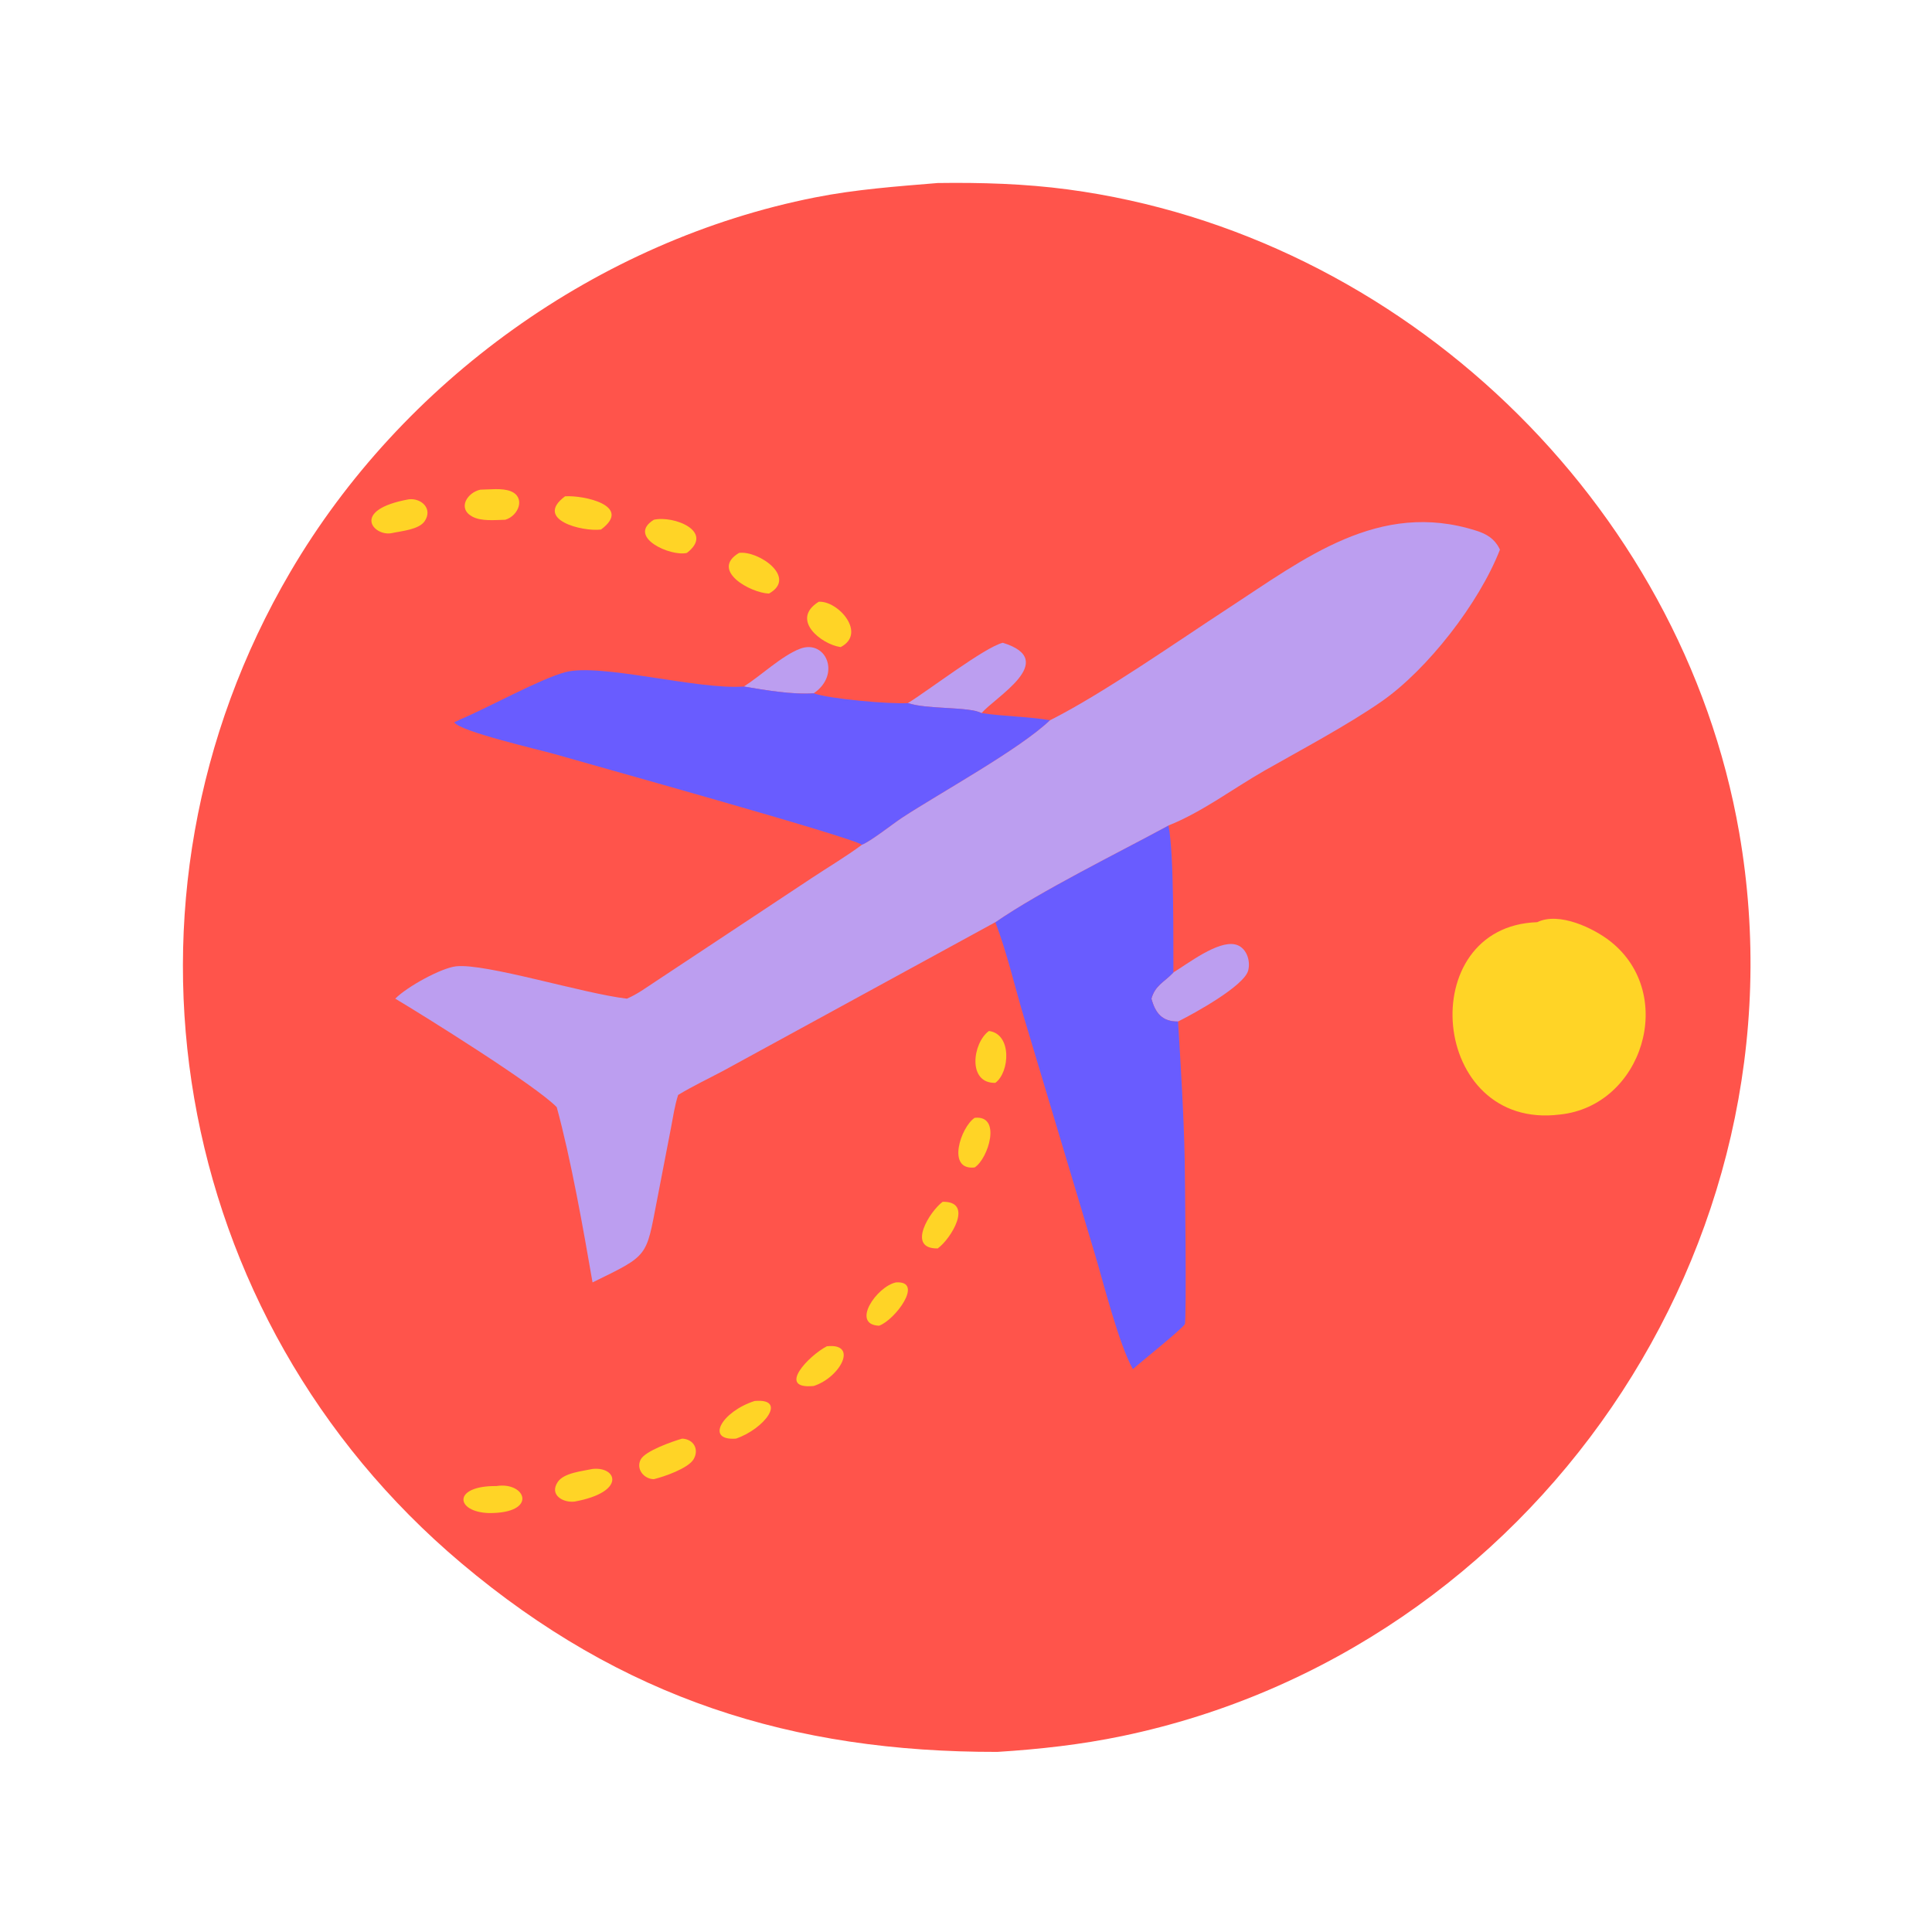 <svg xmlns="http://www.w3.org/2000/svg" width="1024" height="1024"><path fill="#FF544B" d="M497.002 97.005c22.92-.323 46.3.37 69.042 3.41C742.81 124.037 891.39 266.071 921.826 441.361 959.836 660.27 812.65 874.69 594.858 920.128c-21.856 4.558-43.974 7.022-66.236 8.416-108.65.178-198.89-28.232-284.082-100.01C89.879 698.226 51.842 477.156 153.91 303.088c59.24-101.028 163.186-175.757 278.21-198.473 21.544-4.255 43.058-5.805 64.882-7.61z"/><path fill="#FFD426" d="M499.638 636.972c16.74-.29 4.23 19.874-2.636 24.722-16.77.286-4.152-19.736 2.636-24.722zm-24.766 42.73c15.068-1.012-.336 19.858-8.952 22.96-15.014-.65-1.348-20.748 8.952-22.96zm41.712-87.226c14.498-1.62 7.226 21.704 0 26.292-15.032 1.716-7.394-21.36 0-26.292zm7.566-46.032c12.23 1.534 11.122 21.774 3.402 27.498-14.9.344-12.1-21.168-3.402-27.498zm-85.888 167.1c16.92-1.818 7.054 16.544-6.968 21.048-19.89 1.954-2.712-16.048 6.968-21.048zm-38.312 29.01c17.59-1.582 5.282 14.768-9.888 19.948-16.414 1.19-7.484-14.344 9.888-19.948zm-53.408-467.068c10.436-2.398 32.374 6.11 17.534 17.564-8.67 2.116-32.096-8.508-17.534-17.564zm-83.404 512.152c15.608-2.464 22.318 14.516-4.036 14.316-17.814-.566-19.394-14.58 4.036-14.316zM433.944 318.94c10.356-.614 25.544 16.758 11.654 24.02l-.398-.056c-9.732-1.472-26.554-14.418-11.256-23.964zm-42.238-25.89c10.318-1.352 31.106 13.038 15.874 21.55-9.786-.306-31.37-12.284-15.874-21.55zM314.06 778.58c12.912-1.422 18.028 12.202-9.428 17.274-6.07.786-13.688-3.438-9-10.396 3.276-4.864 13.088-5.718 18.428-6.878zm-59.474-519.042c4.798-.052 11.484-.958 15.994.784 8.174 3.156 4.382 13.062-2.778 15.164-5.456.088-12.66.966-17.536-1.716-8.016-4.41-2.48-12.774 4.32-14.232zm44.916 3.516c9.876-.674 36.056 4.992 19.048 17.608-9.818 1.254-35.718-5.216-19.048-17.608zm-82.84 1.594c6.59-.77 12.876 4.928 8.43 11.57-3.024 4.52-12.39 5.24-17.468 6.348-9.56 1.934-22.092-12.27 9.038-17.918zM361.55 762.502c6.158.262 9.132 5.772 6.046 10.962-2.85 4.79-15.592 9.226-21.054 10.528-5.32-.062-9.574-5.48-6.95-10.436 2.412-4.558 16.69-9.528 21.958-11.054z"/><path fill="#BC9EF0" d="M394.272 363.87c9.11-5.812 20.058-16.292 29.756-20.012 13.544-5.192 22.002 13.576 7.266 23.6-11.042.824-26.064-1.714-37.022-3.588zm86.94 8.776c10.732-6.574 40.85-29.704 50.3-31.96 30.494 9.388-4.904 29.296-11.204 37.28-7.142-3.61-28.802-1.842-39.096-5.32zM621.928 515.41c7.9-4.824 23.436-16.868 32.7-14.846 5.892 1.286 8.358 8.468 6.924 13.848-2.174 8.166-28.32 22.602-37.15 27-8.324.11-12.02-4.356-14.112-12.1 1.958-6.968 6.534-8.634 11.13-13.368l.508-.534z"/><path fill="#FFD426" d="M814.776 488.778c11.52-5.66 29.958 3.176 38.856 10.238 35.362 28.058 16.934 87.158-26.858 91.712-69.064 8.662-77.896-99.784-11.998-101.95z"/><path fill="#695CFF" d="M456.824 447.766c-4.846-3.984-146.81-43.404-163.056-48.132-7.37-2.146-50.218-11.934-53.02-16.81l2.514-1.138.01-.078c15.314-6.406 42.622-21.622 56.242-25.32 18.602-5.052 70.066 9.438 94.758 7.582 10.958 1.874 25.98 4.412 37.022 3.588 8.166 3.002 40.796 5.83 49.918 5.188 10.294 3.478 31.954 1.71 39.096 5.32 12.008 1.78 24.242 1.768 36.254 3.762-15.868 15.302-58.066 38.388-78.376 51.684-4.83 3.162-16.798 12.676-21.362 14.354zm70.728 41.012c24.128-16.66 65.368-36.928 91.782-51.27 3.022 15.788 2.48 60.542 2.594 77.902l-.508.534c-4.596 4.734-9.172 6.4-11.13 13.368 2.092 7.744 5.788 12.21 14.112 12.1 1.466 24.364 3.022 48.956 3.514 73.354.118 5.884 1.068 85.542.05 87.094-1.986 3.03-23.008 19.746-27.502 23.824-7.406-13.096-15.558-45.592-20.076-60.732L543.156 540.69c-5.258-17.302-9.134-34.986-15.604-51.912z"/><path fill="#BC9EF0" d="M556.562 381.728l.778-.39c27.69-14.024 66.952-41.544 93.58-58.9 40.272-26.248 79.918-57.602 131.532-41.158 5.5 1.752 9.626 4.206 12.256 9.456l.288.586c-11.052 28.44-38.552 63.684-62.834 80.54-18.096 12.562-42.588 25.57-61.864 36.54-16.576 9.434-33.258 22.096-50.964 29.106-26.414 14.342-67.654 34.61-91.782 51.27L383.3 567.57c-7.944 4.218-16.178 8.11-23.868 12.772-1.844 5.614-2.708 11.838-3.832 17.64l-7.396 38.274c-5.86 30.252-4.206 28.828-34.144 43.446-4.874-28.164-11.412-65.228-18.974-92.876-11.054-11.5-70.92-48.78-85.584-57.514 6.242-6.342 24.348-16.268 32.222-17.142 15.648-1.736 67.484 14.492 90.538 17.142 5.368-2.238 10.312-5.91 15.162-9.082l83.016-54.972c8.782-5.816 17.918-11.22 26.384-17.492 4.564-1.678 16.532-11.192 21.362-14.354 20.31-13.296 62.508-36.382 78.376-51.684z"/></svg>